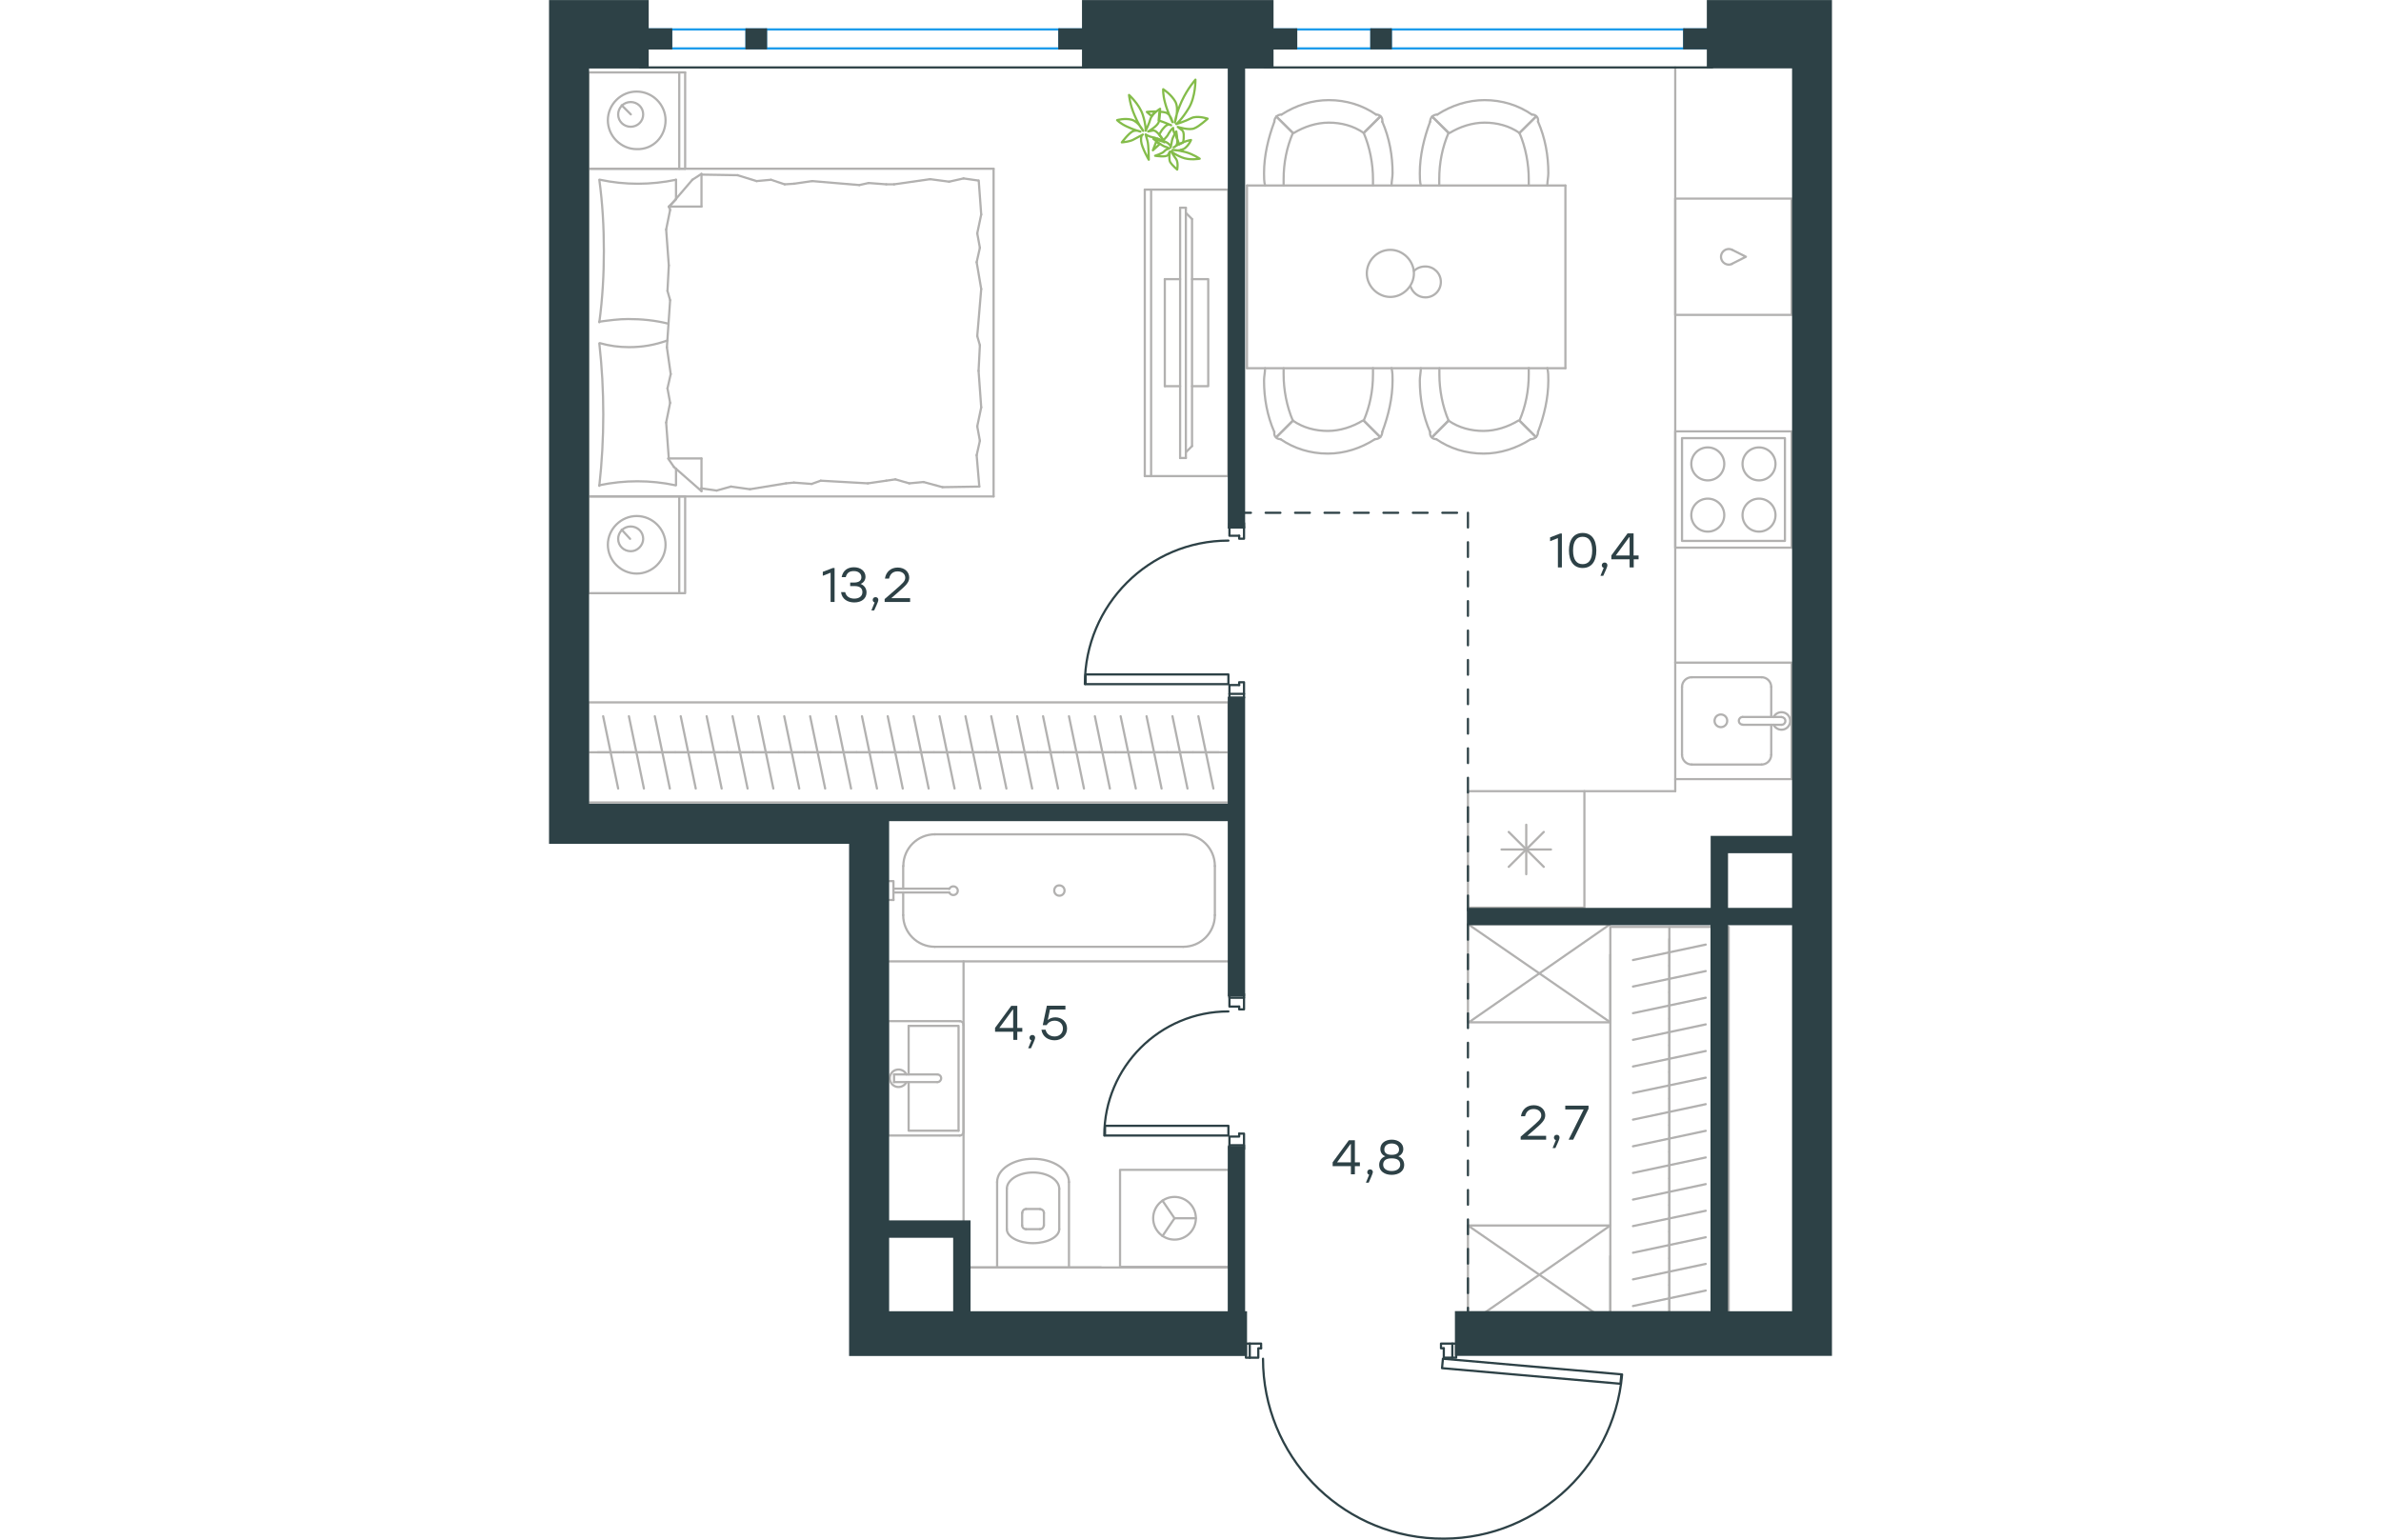 <?xml version="1.0" encoding="utf-8"?>
<!-- Generator: Adobe Illustrator 26.5.0, SVG Export Plug-In . SVG Version: 6.00 Build 0)  -->
<svg version="1.1" id="Слой_1" xmlns="http://www.w3.org/2000/svg" xmlns:xlink="http://www.w3.org/1999/xlink" x="0px" y="0px"
	 viewBox="0 0 871.5 1045.8" style="enable-background:new 0 0 871.5 1045.8;" xml:space="preserve" width="883" height="571">
<style type="text/css">
	.st0{fill:none;stroke:#B2B1B0;stroke-width:1.5;stroke-linecap:round;stroke-linejoin:round;stroke-miterlimit:22.926;}
	.st1{fill:none;stroke:#2D4146;stroke-width:1.5;stroke-linecap:round;stroke-linejoin:round;stroke-miterlimit:22.926;}
	.st2{enable-background:new    ;}
	.st3{fill:#2D4146;}
	
		.st4{fill:none;stroke:#2D4146;stroke-width:1.5;stroke-linecap:round;stroke-linejoin:round;stroke-miterlimit:22.926;stroke-dasharray:10;}
	.st5{fill:none;stroke:#84BC4A;stroke-width:1.5;stroke-linecap:round;stroke-linejoin:round;stroke-miterlimit:22.926;}
	.st6{fill:none;stroke:#1D9CEB;stroke-width:1.5;stroke-linecap:round;stroke-linejoin:round;stroke-miterlimit:22.926;}
	.st7{fill:none;stroke:#2D4146;stroke-width:1.5;stroke-linecap:round;stroke-linejoin:round;stroke-miterlimit:10;}
	.st8{fill-rule:evenodd;clip-rule:evenodd;fill:#2D4146;stroke:#2D4146;stroke-width:1.5;stroke-miterlimit:10;}
</style>
<polyline class="st0" points="720.9,648.5 720.9,694.4 624.2,694.4 624.2,627.7 720.9,627.7 624.8,694.4 "/>
<line class="st0" x1="720.9" y1="694.4" x2="624.2" y2="627.7"/>
<line class="st0" x1="765" y1="450.1" x2="765" y2="45.8"/>
<line class="st0" x1="651.9" y1="588.8" x2="675.7" y2="565.1"/>
<line class="st0" x1="675.7" y1="588.8" x2="651.9" y2="565.1"/>
<line class="st0" x1="647" y1="577" x2="680.6" y2="577"/>
<line class="st0" x1="663.8" y1="593.8" x2="663.8" y2="560.2"/>
<rect x="624.2" y="537.4" class="st0" width="79.1" height="79.1"/>
<line class="st0" x1="830.2" y1="512.7" x2="830.2" y2="492.3"/>
<path class="st0" d="M796,493.9c2.4,0,4.3-1.9,4.3-4.3s-1.9-4.3-4.3-4.3c-2.4,0-4.3,1.9-4.3,4.3S793.6,493.9,796,493.9"/>
<path class="st0" d="M810.8,487c-1.5,0-2.6,1.2-2.6,2.6c0,1.5,1.2,2.6,2.6,2.6"/>
<line class="st0" x1="837.1" y1="492.3" x2="810.8" y2="492.3"/>
<path class="st0" d="M837.2,492.3c1.5,0,2.6-1.2,2.6-2.6c0-1.5-1.2-2.6-2.6-2.6"/>
<line class="st0" x1="837.1" y1="487" x2="810.8" y2="487"/>
<path class="st0" d="M831.8,492.3c1.2,2.5,4,3.8,6.7,3.2c2.7-0.6,4.6-3,4.6-5.8s-1.9-5.2-4.6-5.8c-2.7-0.6-5.5,0.7-6.7,3.2"/>
<path class="st0" d="M823.6,519.3c3.6,0,6.6-2.9,6.6-6.6"/>
<path class="st0" d="M830.2,466.6c0-3.6-2.9-6.6-6.6-6.6"/>
<path class="st0" d="M769.6,512.7c0,3.6,2.9,6.6,6.6,6.6"/>
<path class="st0" d="M776.2,460c-3.6,0-6.6,2.9-6.6,6.6"/>
<line class="st0" x1="823.6" y1="519.3" x2="776.2" y2="519.3"/>
<line class="st0" x1="769.6" y1="512.7" x2="769.6" y2="466.6"/>
<line class="st0" x1="776.2" y1="460" x2="823.6" y2="460"/>
<line class="st0" x1="830.2" y1="466.6" x2="830.2" y2="487"/>
<rect x="765" y="450.1" class="st0" width="79.1" height="79.1"/>
<rect x="765" y="293" class="st0" width="79.1" height="79"/>
<rect x="769.6" y="297.6" class="st0" width="69.9" height="69.8"/>
<path class="st0" d="M821.9,338.7c-6.2,0-11.2,5-11.2,11.2s5,11.2,11.2,11.2s11.2-5,11.2-11.2C833.1,343.7,828.1,338.7,821.9,338.7"
	/>
<path class="st0" d="M787.1,303.9c-6.2,0-11.2,5-11.2,11.2s5,11.2,11.2,11.2s11.2-5,11.2-11.2C798.3,309,793.3,303.9,787.1,303.9"/>
<path class="st0" d="M821.9,303.9c-6.2,0-11.2,5-11.2,11.2s5,11.2,11.2,11.2s11.2-5,11.2-11.2C833.1,309,828.1,303.9,821.9,303.9"/>
<path class="st0" d="M787.1,338.7c-6.2,0-11.2,5-11.2,11.2s5,11.2,11.2,11.2s11.2-5,11.2-11.2S793.3,338.7,787.1,338.7"/>
<line class="st0" x1="240.6" y1="588.2" x2="240.6" y2="603.6"/>
<path class="st0" d="M271.9,606.2c0.6,1.3,2,2,3.4,1.7s2.4-1.5,2.4-2.9s-1-2.6-2.4-2.9c-1.4-0.3-2.8,0.4-3.4,1.7"/>
<line class="st0" x1="234" y1="603.6" x2="271.9" y2="603.6"/>
<line class="st0" x1="234" y1="606.2" x2="271.9" y2="606.2"/>
<line class="st0" x1="234" y1="611.3" x2="231.2" y2="611.3"/>
<polyline class="st0" points="234,611.3 234,598.5 231.2,598.5 "/>
<path class="st0" d="M343.2,604.9c0,2,1.6,3.5,3.5,3.5c2,0,3.5-1.6,3.5-3.5c0-2-1.6-3.5-3.5-3.5
	C344.7,601.3,343.2,602.9,343.2,604.9"/>
<path class="st0" d="M262.2,566.7c-11.9,0-21.5,9.6-21.5,21.5"/>
<path class="st0" d="M240.6,621.6c0,11.9,9.6,21.5,21.5,21.5"/>
<path class="st0" d="M452.3,588.2c0-11.9-9.6-21.5-21.5-21.5"/>
<path class="st0" d="M430.8,643.1c11.9,0,21.5-9.6,21.5-21.5"/>
<line class="st0" x1="240.6" y1="621.6" x2="240.6" y2="606.2"/>
<line class="st0" x1="262.1" y1="566.7" x2="430.7" y2="566.7"/>
<line class="st0" x1="452.3" y1="588.2" x2="452.3" y2="621.6"/>
<line class="st0" x1="430.7" y1="643.1" x2="262.1" y2="643.1"/>
<line class="st0" x1="462.2" y1="653" x2="231.2" y2="653"/>
<line class="st0" x1="234.4" y1="729.8" x2="234.4" y2="735"/>
<line class="st0" x1="244.3" y1="729.8" x2="244.3" y2="696.8"/>
<polyline class="st0" points="244.3,735 244.3,768 278.2,768 "/>
<polyline class="st0" points="278.2,768 278.2,696.8 244.3,696.8 "/>
<path class="st0" d="M281.6,696.2c0-1.5-1.2-2.6-2.6-2.6"/>
<path class="st0" d="M279,771.3c1.5,0,2.6-1.2,2.6-2.6"/>
<path class="st0" d="M263.8,735c1.5,0,2.6-1.2,2.6-2.6c0-1.5-1.2-2.6-2.6-2.6"/>
<line class="st0" x1="234.4" y1="729.8" x2="263.7" y2="729.8"/>
<line class="st0" x1="234.4" y1="735" x2="263.7" y2="735"/>
<path class="st0" d="M242.8,729.8c-1.2-2.5-4-3.8-6.7-3.2s-4.6,3-4.6,5.8s1.9,5.2,4.6,5.8c2.7,0.6,5.5-0.7,6.7-3.2"/>
<line class="st0" x1="230.2" y1="693.6" x2="279" y2="693.6"/>
<line class="st0" x1="281.6" y1="696.2" x2="281.6" y2="768.7"/>
<polyline class="st0" points="279,771.3 230.2,771.3 230.2,693.6 "/>
<line class="st0" x1="304.4" y1="802.9" x2="304.4" y2="860.9"/>
<path class="st0" d="M324.1,821.2c-1.5,0-2.6,1.2-2.6,2.6"/>
<path class="st0" d="M336.2,823.9c0-1.5-1.2-2.6-2.6-2.6"/>
<path class="st0" d="M321.4,832.3c0,1.5,1.2,2.6,2.6,2.6"/>
<path class="st0" d="M333.5,834.9c1.5,0,2.6-1.2,2.6-2.6"/>
<line class="st0" x1="321.4" y1="832.3" x2="321.4" y2="823.9"/>
<line class="st0" x1="324" y1="821.2" x2="333.5" y2="821.2"/>
<line class="st0" x1="336.2" y1="823.9" x2="336.2" y2="832.3"/>
<line class="st0" x1="333.5" y1="834.9" x2="324" y2="834.9"/>
<path class="st0" d="M311,834.9c0,5.2,8,9.5,17.8,9.5s17.8-4.3,17.8-9.5"/>
<line class="st0" x1="311" y1="807.5" x2="311" y2="834.9"/>
<path class="st0" d="M346.6,807.5c0-6.1-8-11.1-17.8-11.1s-17.8,5-17.8,11.1"/>
<line class="st0" x1="346.6" y1="807.5" x2="346.6" y2="834.9"/>
<path class="st0" d="M353.2,802.9c0-8.7-10.9-15.8-24.4-15.8s-24.4,7.1-24.4,15.8"/>
<line class="st0" x1="353.2" y1="802.9" x2="353.2" y2="860.9"/>
<line class="st0" x1="282.7" y1="860.9" x2="374.9" y2="860.9"/>
<g>
	<polyline class="st0" points="416.7,839.6 424.9,827.5 416.7,815.5 	"/>
	<line class="st0" x1="424.9" y1="827.5" x2="439.3" y2="827.5"/>
	<path class="st0" d="M410.4,827.5c0,8,6.5,14.5,14.5,14.5s14.5-6.5,14.5-14.5s-6.5-14.5-14.5-14.5S410.4,819.5,410.4,827.5"/>
	<rect x="387.9" y="794.6" class="st0" width="73.8" height="65.9"/>
</g>
<line class="st0" x1="281.6" y1="860.9" x2="462.2" y2="860.9"/>
<path class="st0" d="M803.5,169.6c-2.2-1-4.8-0.3-6.3,1.6c-1.5,1.9-1.5,4.6,0,6.5s4.1,2.6,6.3,1.6"/>
<polyline class="st0" points="803.5,169.6 813,174.4 803.5,179.2 "/>
<rect x="765" y="134.9" class="st0" width="79.1" height="79"/>
<line class="st0" x1="33.1" y1="511" x2="50.6" y2="511"/>
<line class="st0" x1="47" y1="535.6" x2="36.8" y2="486.5"/>
<line class="st0" x1="50.6" y1="511" x2="68.2" y2="511"/>
<line class="st0" x1="64.5" y1="535.6" x2="54.3" y2="486.5"/>
<line class="st0" x1="68.2" y1="511" x2="85.8" y2="511"/>
<line class="st0" x1="82.1" y1="535.6" x2="71.9" y2="486.5"/>
<line class="st0" x1="85.8" y1="511" x2="103.4" y2="511"/>
<line class="st0" x1="99.7" y1="535.6" x2="89.5" y2="486.5"/>
<line class="st0" x1="103.4" y1="511" x2="121" y2="511"/>
<line class="st0" x1="117.3" y1="535.6" x2="107.1" y2="486.5"/>
<line class="st0" x1="121" y1="511" x2="138.5" y2="511"/>
<line class="st0" x1="134.9" y1="535.6" x2="124.7" y2="486.5"/>
<line class="st0" x1="138.5" y1="511" x2="156.1" y2="511"/>
<line class="st0" x1="152.4" y1="535.6" x2="142.2" y2="486.5"/>
<line class="st0" x1="156.1" y1="511" x2="173.7" y2="511"/>
<line class="st0" x1="170" y1="535.6" x2="159.8" y2="486.5"/>
<line class="st0" x1="173.7" y1="511" x2="191.3" y2="511"/>
<line class="st0" x1="187.6" y1="535.6" x2="177.4" y2="486.5"/>
<line class="st0" x1="191.3" y1="511" x2="208.9" y2="511"/>
<line class="st0" x1="205.2" y1="535.6" x2="195" y2="486.5"/>
<line class="st0" x1="208.9" y1="511" x2="226.4" y2="511"/>
<line class="st0" x1="222.8" y1="535.6" x2="212.6" y2="486.5"/>
<line class="st0" x1="226.4" y1="511" x2="244" y2="511"/>
<line class="st0" x1="240.3" y1="535.6" x2="230.1" y2="486.5"/>
<line class="st0" x1="244" y1="511" x2="261.6" y2="511"/>
<line class="st0" x1="257.9" y1="535.6" x2="247.7" y2="486.5"/>
<line class="st0" x1="261.6" y1="511" x2="279.2" y2="511"/>
<line class="st0" x1="275.5" y1="535.6" x2="265.3" y2="486.5"/>
<line class="st0" x1="279.2" y1="511" x2="296.8" y2="511"/>
<line class="st0" x1="293.1" y1="535.6" x2="282.9" y2="486.5"/>
<line class="st0" x1="296.8" y1="511" x2="314.3" y2="511"/>
<line class="st0" x1="310.7" y1="535.6" x2="300.4" y2="486.5"/>
<line class="st0" x1="314.3" y1="511" x2="331.9" y2="511"/>
<line class="st0" x1="328.2" y1="535.6" x2="318" y2="486.5"/>
<line class="st0" x1="331.9" y1="511" x2="349.5" y2="511"/>
<line class="st0" x1="345.8" y1="535.6" x2="335.6" y2="486.5"/>
<line class="st0" x1="26.5" y1="511" x2="461.6" y2="511"/>
<line class="st0" x1="349.5" y1="511" x2="367.1" y2="511"/>
<line class="st0" x1="363.4" y1="535.6" x2="353.2" y2="486.5"/>
<line class="st0" x1="367.1" y1="511" x2="384.7" y2="511"/>
<line class="st0" x1="381" y1="535.6" x2="370.8" y2="486.5"/>
<line class="st0" x1="384.7" y1="511" x2="402.2" y2="511"/>
<line class="st0" x1="398.6" y1="535.6" x2="388.3" y2="486.5"/>
<line class="st0" x1="402.2" y1="511" x2="419.8" y2="511"/>
<line class="st0" x1="416.1" y1="535.6" x2="405.9" y2="486.5"/>
<line class="st0" x1="419.8" y1="511" x2="437.4" y2="511"/>
<line class="st0" x1="433.7" y1="535.6" x2="423.5" y2="486.5"/>
<line class="st0" x1="437.4" y1="511" x2="455" y2="511"/>
<line class="st0" x1="451.3" y1="535.6" x2="441.1" y2="486.5"/>
<rect x="26.5" y="477.1" class="st0" width="435.1" height="68"/>
<line class="st0" x1="761" y1="890.9" x2="761" y2="872.8"/>
<line class="st0" x1="785.7" y1="876.6" x2="736.3" y2="887.1"/>
<line class="st0" x1="761" y1="872.8" x2="761" y2="854.7"/>
<line class="st0" x1="785.7" y1="858.5" x2="736.3" y2="869"/>
<line class="st0" x1="761" y1="854.7" x2="761" y2="836.6"/>
<line class="st0" x1="785.7" y1="840.4" x2="736.3" y2="850.9"/>
<line class="st0" x1="761" y1="836.6" x2="761" y2="818.6"/>
<line class="st0" x1="785.7" y1="822.4" x2="736.3" y2="832.8"/>
<line class="st0" x1="761" y1="818.6" x2="761" y2="800.5"/>
<line class="st0" x1="785.7" y1="804.3" x2="736.3" y2="814.8"/>
<line class="st0" x1="761" y1="800.5" x2="761" y2="782.4"/>
<line class="st0" x1="785.7" y1="786.2" x2="736.3" y2="796.7"/>
<line class="st0" x1="761" y1="782.4" x2="761" y2="764.3"/>
<line class="st0" x1="785.7" y1="768.1" x2="736.3" y2="778.6"/>
<line class="st0" x1="761" y1="764.3" x2="761" y2="746.3"/>
<line class="st0" x1="785.7" y1="750" x2="736.3" y2="760.5"/>
<line class="st0" x1="761" y1="899.1" x2="761" y2="629.6"/>
<line class="st0" x1="761" y1="746.3" x2="761" y2="728.2"/>
<line class="st0" x1="785.7" y1="732" x2="736.3" y2="742.4"/>
<line class="st0" x1="761" y1="728.2" x2="761" y2="710.1"/>
<line class="st0" x1="785.7" y1="713.9" x2="736.3" y2="724.4"/>
<line class="st0" x1="761" y1="710.1" x2="761" y2="692"/>
<line class="st0" x1="785.7" y1="695.8" x2="736.3" y2="706.3"/>
<line class="st0" x1="761" y1="692" x2="761" y2="674"/>
<line class="st0" x1="785.7" y1="677.7" x2="736.3" y2="688.2"/>
<line class="st0" x1="761" y1="674" x2="761" y2="655.9"/>
<line class="st0" x1="785.7" y1="659.6" x2="736.3" y2="670.1"/>
<line class="st0" x1="761" y1="655.9" x2="761" y2="637.8"/>
<line class="st0" x1="785.7" y1="641.6" x2="736.3" y2="652.1"/>
<rect x="720.9" y="629.6" class="st0" width="80.4" height="269.5"/>
<polyline class="st0" points="720.9,853.2 720.9,899.1 624.2,899.1 624.2,832.4 720.9,832.4 624.8,899.1 "/>
<line class="st0" x1="720.9" y1="899.1" x2="624.2" y2="832.4"/>
<line class="st0" x1="281.6" y1="835.9" x2="281.6" y2="653"/>
<g>
	<line class="st0" x1="26.7" y1="114.6" x2="26.7" y2="49.2"/>
	<line class="st0" x1="92.5" y1="49.2" x2="92.5" y2="114.6"/>
	<line class="st0" x1="92.5" y1="114.6" x2="26.7" y2="114.6"/>
	<line class="st0" x1="26.7" y1="49.2" x2="92.5" y2="49.2"/>
	<line class="st0" x1="55.6" y1="77.7" x2="49.4" y2="71.5"/>
	<line class="st0" x1="88.5" y1="49.2" x2="88.5" y2="114.6"/>
	<path class="st0" d="M79.2,81.7c0-10.7-8.9-19.5-19.6-19.5C48.9,62.1,40,71,40,81.7s8.9,19.6,19.6,19.6
		C70.7,101.7,79.2,92.8,79.2,81.7z"/>
	<path class="st0" d="M64,77.7c0-4.9-4-8.4-8.5-8.4c-4.9,0-8.5,4-8.5,8.4c0,4.9,4,8.4,8.5,8.4S64,82.6,64,77.7z"/>
	<line class="st0" x1="26.7" y1="337.2" x2="26.7" y2="114.6"/>
	<line class="st0" x1="86.3" y1="318.3" x2="86.3" y2="329.6"/>
	<line class="st0" x1="81.4" y1="140.3" x2="103.6" y2="140.3"/>
	<line class="st0" x1="86.3" y1="135.4" x2="81.4" y2="140.3"/>
	<line class="st0" x1="302" y1="337.2" x2="26.7" y2="337.2"/>
	<line class="st0" x1="103.6" y1="118.1" x2="103.6" y2="140.3"/>
	<line class="st0" x1="26.7" y1="114.6" x2="302" y2="114.6"/>
	<line class="st0" x1="103.6" y1="333.6" x2="84.9" y2="317.2"/>
	<line class="st0" x1="84.9" y1="317.2" x2="80.9" y2="311.4"/>
	<line class="st0" x1="86.3" y1="122.1" x2="86.3" y2="135.1"/>
	<line class="st0" x1="81.4" y1="311.4" x2="103.6" y2="311.4"/>
	<line class="st0" x1="81.4" y1="140.8" x2="97.4" y2="122.1"/>
	<line class="st0" x1="97.4" y1="122.1" x2="103.6" y2="118.1"/>
	<line class="st0" x1="103.6" y1="333.6" x2="103.6" y2="311.4"/>
	<line class="st0" x1="292.7" y1="234.5" x2="291.8" y2="251.9"/>
	<line class="st0" x1="290.5" y1="178.1" x2="293.6" y2="196.3"/>
	<line class="st0" x1="290.9" y1="158.5" x2="292.7" y2="168.3"/>
	<line class="st0" x1="292.7" y1="168.3" x2="290.5" y2="178.1"/>
	<line class="st0" x1="290.9" y1="228.3" x2="292.7" y2="234.5"/>
	<line class="st0" x1="293.6" y1="196.3" x2="290.9" y2="228.3"/>
	<line class="st0" x1="291.9" y1="122.6" x2="293.6" y2="145.7"/>
	<line class="st0" x1="293.6" y1="145.7" x2="290.9" y2="158.5"/>
	<line class="st0" x1="290.5" y1="309.2" x2="292.3" y2="330.5"/>
	<line class="st0" x1="290.9" y1="289.6" x2="292.7" y2="299.4"/>
	<line class="st0" x1="292.7" y1="299.4" x2="290.5" y2="309.2"/>
	<line class="st0" x1="291.8" y1="251.9" x2="293.6" y2="276.7"/>
	<line class="st0" x1="293.6" y1="276.7" x2="290.9" y2="289.6"/>
	<line class="st0" x1="302" y1="337.2" x2="302" y2="114.6"/>
	<path class="st0" d="M34.2,233.2c1.8,16,2.7,32,2.7,48.4c0,16-0.9,32.4-2.7,48.4"/>
	<path class="st0" d="M80.4,231.3c-8.9,3.1-16.8,4.5-26.1,4.5c-6.7,0-13.3-0.9-19.6-2.7"/>
	<path class="st0" d="M34.2,329.6c8.5-1.8,17.4-2.7,25.8-2.7c8.9,0,17.4,0.9,25.8,2.7"/>
	<path class="st0" d="M34.2,218.5c6.7-0.9,13.3-1.8,19.6-1.8c9.3,0,18.2,0.9,27.1,3.1"/>
	<line class="st0" x1="160.1" y1="125.2" x2="166.4" y2="124.8"/>
	<line class="st0" x1="141" y1="123" x2="150.8" y2="122.1"/>
	<line class="st0" x1="150.8" y1="122.1" x2="160.1" y2="125.2"/>
	<line class="st0" x1="103.6" y1="118.6" x2="128.1" y2="119"/>
	<line class="st0" x1="128.1" y1="119" x2="141" y2="123"/>
	<line class="st0" x1="217.1" y1="124.3" x2="229.1" y2="125.2"/>
	<line class="st0" x1="166.4" y1="124.8" x2="178.8" y2="123"/>
	<line class="st0" x1="210.8" y1="125.7" x2="217.1" y2="124.3"/>
	<line class="st0" x1="178.8" y1="123" x2="210.8" y2="125.7"/>
	<line class="st0" x1="229.1" y1="125.2" x2="234.4" y2="125.2"/>
	<line class="st0" x1="271.8" y1="123.4" x2="281.6" y2="121.2"/>
	<line class="st0" x1="281.6" y1="121.2" x2="291.4" y2="122.6"/>
	<line class="st0" x1="234.4" y1="125.2" x2="258.9" y2="121.7"/>
	<line class="st0" x1="258.9" y1="121.7" x2="271.8" y2="123.4"/>
	<line class="st0" x1="235.3" y1="325.6" x2="229.1" y2="326.5"/>
	<line class="st0" x1="254.4" y1="327.4" x2="244.7" y2="328.3"/>
	<line class="st0" x1="244.7" y1="328.3" x2="235.3" y2="325.6"/>
	<line class="st0" x1="292.3" y1="330.5" x2="267.3" y2="330.9"/>
	<line class="st0" x1="267.3" y1="330.9" x2="254.4" y2="327.4"/>
	<line class="st0" x1="178.4" y1="328.7" x2="166.4" y2="327.8"/>
	<line class="st0" x1="229.1" y1="326.5" x2="216.6" y2="328.3"/>
	<line class="st0" x1="184.6" y1="326.5" x2="178.4" y2="328.7"/>
	<line class="st0" x1="216.6" y1="328.3" x2="184.6" y2="326.5"/>
	<line class="st0" x1="166.4" y1="327.8" x2="161" y2="328.3"/>
	<line class="st0" x1="104.1" y1="331.8" x2="103.2" y2="331.8"/>
	<line class="st0" x1="123.6" y1="330.5" x2="113.9" y2="333.2"/>
	<line class="st0" x1="113.9" y1="333.2" x2="104.1" y2="331.8"/>
	<line class="st0" x1="161" y1="328.3" x2="136.5" y2="332.3"/>
	<line class="st0" x1="136.5" y1="332.3" x2="123.6" y2="330.5"/>
	<path class="st0" d="M34.2,122.1c2.2,16,3.1,32,3.1,48.4c0,16-0.9,32.4-3.1,48.4"/>
	<path class="st0" d="M86.3,122.1c-8.5,1.8-17.4,2.7-25.8,2.7c-8.9,0-17.4-0.9-25.8-2.7"/>
	<line class="st0" x1="80.5" y1="197.6" x2="81.4" y2="180.3"/>
	<line class="st0" x1="82.7" y1="254.1" x2="80.1" y2="235.9"/>
	<line class="st0" x1="82.3" y1="273.6" x2="80.5" y2="263.8"/>
	<line class="st0" x1="80.5" y1="263.8" x2="82.7" y2="254.1"/>
	<line class="st0" x1="82.3" y1="203.9" x2="80.5" y2="197.6"/>
	<line class="st0" x1="80.1" y1="235.9" x2="82.3" y2="203.9"/>
	<line class="st0" x1="81.4" y1="311.4" x2="79.6" y2="287"/>
	<line class="st0" x1="79.6" y1="287" x2="82.3" y2="273.6"/>
	<line class="st0" x1="82.3" y1="142.6" x2="81.8" y2="140.3"/>
	<line class="st0" x1="81.4" y1="180.3" x2="79.6" y2="155.9"/>
	<line class="st0" x1="79.6" y1="155.9" x2="82.3" y2="142.6"/>
	<line class="st0" x1="26.7" y1="402.9" x2="26.7" y2="337.2"/>
	<line class="st0" x1="92.5" y1="337.2" x2="92.5" y2="402.9"/>
	<line class="st0" x1="92.1" y1="402.9" x2="26.7" y2="402.9"/>
	<line class="st0" x1="26.7" y1="337.2" x2="92.1" y2="337.2"/>
	<line class="st0" x1="55.1" y1="366" x2="49.4" y2="359.8"/>
	<line class="st0" x1="88.5" y1="337.2" x2="88.5" y2="402.9"/>
	<path class="st0" d="M79.2,370c0-10.7-8.9-19.5-19.6-19.5S40,359.4,40,370c0,10.7,8.9,19.6,19.6,19.6S79.2,380.7,79.2,370z"/>
	<path class="st0" d="M64,366c0-4.9-4-8.4-8.5-8.4c-4.9,0-8.5,4-8.5,8.4c0,4.9,4,8.4,8.5,8.4C60,374.5,64,370.5,64,366z"/>
</g>
<g>
	<g>
		<line class="st0" x1="409" y1="128.8" x2="409" y2="323.4"/>
		<polyline class="st0" points="404.7,323.4 461.4,323.4 461.4,128.8 404.7,128.8 		"/>
		<line class="st0" x1="404.7" y1="128.8" x2="404.7" y2="323.4"/>
	</g>
	<g>
		<polyline class="st0" points="436.8,262.3 447.8,262.3 447.8,189.6 436.8,189.6 		"/>
		<line class="st0" x1="428.7" y1="189.6" x2="418.3" y2="189.6"/>
		<line class="st0" x1="418.3" y1="189.6" x2="418.3" y2="262.3"/>
		<line class="st0" x1="418.3" y1="262.3" x2="428.7" y2="262.3"/>
		<line class="st0" x1="428.7" y1="141.1" x2="432.6" y2="141.1"/>
		<line class="st0" x1="436.8" y1="303" x2="432.6" y2="307.2"/>
		<line class="st0" x1="432.6" y1="144.6" x2="436.8" y2="148.8"/>
		<line class="st0" x1="432.6" y1="311.1" x2="432.6" y2="141.1"/>
		<line class="st0" x1="428.7" y1="141.1" x2="428.7" y2="311.1"/>
		<line class="st0" x1="428.7" y1="311.1" x2="432.6" y2="311.1"/>
		<line class="st0" x1="436.8" y1="148.8" x2="436.8" y2="303"/>
	</g>
</g>
<g>
	<line class="st0" x1="690.4" y1="250.1" x2="474.1" y2="250.1"/>
	<line class="st0" x1="474.1" y1="126" x2="690.4" y2="126"/>
	<g>
		<line class="st0" x1="474.1" y1="250.1" x2="474.1" y2="126"/>
		<line class="st0" x1="690.4" y1="126" x2="690.4" y2="250.1"/>
		<path class="st0" d="M555.5,185.7c0,8.6,7.4,16,16,16s16-7.4,16-16s-7.4-16-16-16C562.6,169.7,555.5,177.1,555.5,185.7z"/>
		<path class="st0" d="M587.5,184.1c1.9-2,4.7-3.1,7.8-3.1c5.8,0,10.5,4.7,10.5,10.5c0,5.9-4.7,10.5-10.5,10.5
			c-4.7,0-8.6-3.1-10.1-7.4"/>
	</g>
	<g>
		<path class="st0" d="M553.4,90.3c-7-4.9-15.4-7-23.7-7c-8.4,0-16.8,2.8-23.7,7"/>
		<path class="st0" d="M572.3,126c0-2.8,0.7-5.6,0.7-8.4c0-11.9-2.1-23.8-7-35"/>
		<path class="st0" d="M492.7,82.7c-4.2,11.2-7,23.1-7,35c0,2.8,0,5.6,0.7,8.4"/>
		<path class="st0" d="M559.7,126c0-1.4,0-2.8,0-4.2c0-10.5-2.1-21.7-6.3-31.5"/>
		<path class="st0" d="M505.3,90.3c-4.2,9.8-6.3,20.3-6.3,31.5c0,1.4,0,2.8,0,4.2"/>
		<path class="st0" d="M561.8,77.8c-9.1-6.3-20.2-9.8-32.1-9.8c-11.2,0-22.3,3.5-32.1,9.8"/>
		<line class="st0" x1="553.4" y1="90.3" x2="564.6" y2="79.2"/>
		<line class="st0" x1="505.3" y1="90.3" x2="494.1" y2="79.2"/>
		<line class="st0" x1="553.4" y1="90.3" x2="564.6" y2="79.2"/>
		<line class="st0" x1="505.3" y1="90.3" x2="494.1" y2="79.2"/>
		<path class="st0" d="M497.6,77.8c-2.8,0-4.9,2.1-4.9,4.9"/>
		<path class="st0" d="M566,82.7c0.5-2.8-1.4-4.9-4.2-4.9"/>
		<path class="st0" d="M659.2,90.3c-7-4.9-15.4-7-23.7-7c-8.4,0-16.8,2.8-23.7,7"/>
		<path class="st0" d="M678.1,126c0-2.8,0.7-5.6,0.7-8.4c0-11.9-2.1-23.8-7-35"/>
		<path class="st0" d="M598.5,82.7c-4.2,11.2-7,23.1-7,35c0,2.8,0,5.6,0.7,8.4"/>
		<path class="st0" d="M665.5,126c0-1.4,0-2.8,0-4.2c0-10.5-2.1-21.7-6.3-31.5"/>
		<path class="st0" d="M611,90.3c-4.2,9.8-6.3,20.3-6.3,31.5c0,1.4,0,2.8,0,4.2"/>
		<path class="st0" d="M667.6,77.8c-9.1-6.3-20.2-9.8-32.1-9.8c-11.2,0-22.3,3.5-32.1,9.8"/>
		<line class="st0" x1="659.2" y1="90.3" x2="670.4" y2="79.2"/>
		<line class="st0" x1="611.1" y1="90.3" x2="599.9" y2="79.2"/>
		<line class="st0" x1="659.2" y1="90.3" x2="670.4" y2="79.2"/>
		<line class="st0" x1="611.1" y1="90.3" x2="599.9" y2="79.2"/>
		<path class="st0" d="M603.4,77.8c-2.8,0-4.9,2.1-4.9,4.9"/>
		<path class="st0" d="M671.8,82.7c0.5-2.8-1.4-4.9-4.2-4.9"/>
	</g>
	<g>
		<path class="st0" d="M611,285.7c7,4.9,15.4,7,23.7,7c8.4,0,16.8-2.8,23.7-7"/>
		<path class="st0" d="M592.2,250.1c0,2.8-0.7,5.6-0.7,8.4c0,11.9,2.1,23.8,7,35"/>
		<path class="st0" d="M671.8,293.4c4.2-11.2,7-23.1,7-35c0-2.8,0-5.6-0.7-8.4"/>
		<path class="st0" d="M604.8,250.1c0,1.4,0,2.8,0,4.2c0,10.5,2.1,21.7,6.3,31.5"/>
		<path class="st0" d="M659.2,285.7c4.2-9.8,6.3-20.3,6.3-31.5c0-1.4,0-2.8,0-4.2"/>
		<path class="st0" d="M602.7,298.3c9.1,6.3,20.2,9.8,32.1,9.8c11.2,0,22.3-3.5,32.1-9.8"/>
		<line class="st0" x1="611" y1="285.7" x2="599.9" y2="296.9"/>
		<line class="st0" x1="659.2" y1="285.7" x2="670.4" y2="296.9"/>
		<line class="st0" x1="611" y1="285.7" x2="599.9" y2="296.9"/>
		<line class="st0" x1="659.2" y1="285.7" x2="670.4" y2="296.9"/>
		<path class="st0" d="M666.9,298.3c2.8,0,4.9-2.1,4.9-4.9"/>
		<path class="st0" d="M598.5,293.4c-0.5,2.8,1.4,4.9,4.2,4.9"/>
		<path class="st0" d="M505.3,285.7c7,4.9,15.4,7,23.7,7c8.4,0,16.8-2.8,23.7-7"/>
		<path class="st0" d="M486.4,250.1c0,2.8-0.7,5.6-0.7,8.4c0,11.9,2.1,23.8,7,35"/>
		<path class="st0" d="M566,293.4c4.2-11.2,7-23.1,7-35c0-2.8,0-5.6-0.7-8.4"/>
		<path class="st0" d="M499,250.1c0,1.4,0,2.8,0,4.2c0,10.5,2.1,21.7,6.3,31.5"/>
		<path class="st0" d="M553.4,285.7c4.2-9.8,6.3-20.3,6.3-31.5c0-1.4,0-2.8,0-4.2"/>
		<path class="st0" d="M496.9,298.3c9.1,6.3,20.2,9.8,32.1,9.8c11.2,0,22.3-3.5,32.1-9.8"/>
		<line class="st0" x1="505.3" y1="285.7" x2="494.1" y2="296.9"/>
		<line class="st0" x1="553.4" y1="285.7" x2="564.6" y2="296.9"/>
		<line class="st0" x1="505.3" y1="285.7" x2="494.1" y2="296.9"/>
		<line class="st0" x1="553.4" y1="285.7" x2="564.6" y2="296.9"/>
		<path class="st0" d="M561.1,298.3c2.8,0,4.9-2.1,4.9-4.9"/>
		<path class="st0" d="M492.7,293.4c-0.5,2.8,1.4,4.9,4.2,4.9"/>
	</g>
</g>
<line class="st0" x1="703.3" y1="537.4" x2="765" y2="537.4"/>
<line class="st0" x1="765" y1="529.2" x2="765" y2="537.4"/>
<rect x="462.2" y="675.1" class="st1" width="9.9" height="2.6"/>
<rect x="462.2" y="777.9" class="st1" width="9.9" height="2.6"/>
<path class="st1" d="M461.5,687c-46.6,0-84.3,37.8-84.3,84.3"/>
<rect x="377.7" y="764.7" class="st1" width="83.8" height="6.6"/>
<polyline class="st1" points="468.8,770 468.8,772 462.2,772 462.2,777.9 "/>
<polyline class="st1" points="472.1,777.9 472.1,770 468.8,770 "/>
<polyline class="st1" points="468.8,683.7 468.8,685.6 472.1,685.6 472.1,677.7 "/>
<polyline class="st1" points="462.2,677.7 462.2,683.7 468.8,683.7 "/>
<g class="st2">
	<path class="st3" d="M321.5,700.8h-3.4v5.5h-2.7v-5.5H303v-2.6l11-15h4.1v15h3.4V700.8z M315.3,698.2v-12.4h-0.3l-9.1,12.4
		L315.3,698.2z"/>
	<path class="st3" d="M327.4,712h-1.9l2.2-5.4c-0.8-0.2-1.3-0.9-1.3-1.7c0-1.1,0.8-1.9,1.9-1.9c0.8,0,1.9,0.4,1.9,1.9
		C330.2,705.4,330.1,706.2,327.4,712z"/>
	<path class="st3" d="M351.9,698.6c0,4.7-3.7,8-8.4,8c-4.4,0-8.3-2.4-9-7.2h2.8c0.7,3,3.1,4.6,6.2,4.6c3.3,0,5.6-2.3,5.6-5.4
		c0-3.2-2.4-5.3-5.6-5.3c-2.6,0-4.4,1.2-5.5,3h-2.6l2.8-13.2h12.6v2.6h-10.5l-1.5,7.2c1.3-1.2,3-1.9,5.3-1.9
		C348.4,691.1,351.9,694,351.9,698.6z"/>
</g>
<g class="st2">
	<path class="st3" d="M194,385.8v23.1h-2.7V389l-5.3,2.1v-2.7l6.8-2.6H194z"/>
	<path class="st3" d="M215.7,402.4c0,4.2-3.4,6.8-8.3,6.8c-4.5,0-8.4-2.2-9-7h2.8c0.7,3.1,3.2,4.4,6.2,4.4c3.4,0,5.5-1.7,5.5-4.4
		c0-2.3-1.4-4.1-5.1-4.1h-3.2v-2.4h2.4c3.5,0,5.2-1.3,5.2-3.6c0-2.6-2.1-4.2-5.1-4.2c-2.8,0-4.7,1-5.5,4.1h-2.8
		c0.9-4.7,4.2-6.7,8.4-6.7c4.4,0,7.8,2.6,7.8,6.4c0,2.2-1.2,4.1-3.3,4.9C214.1,397.6,215.7,399.6,215.7,402.4z"/>
	<path class="st3" d="M220.9,414.6H219l2.2-5.4c-0.8-0.2-1.3-0.9-1.3-1.7c0-1.1,0.8-1.9,1.9-1.9c0.8,0,1.9,0.4,1.9,1.9
		C223.7,408.1,223.6,408.8,220.9,414.6z"/>
	<path class="st3" d="M245.3,408.9H228v-2l6.7-5.8c5.6-4.9,7.3-6.3,7.3-8.7c0-2.5-2-4.3-5.2-4.3c-3.3,0-5.1,1.9-5.8,4.9h-2.8
		c0.7-4.6,4-7.5,8.7-7.5c4.7,0,7.8,3,7.8,6.8c0,3.4-2.4,5.5-7.8,10.2l-4.4,3.8h12.8V408.9z"/>
</g>
<g class="st2">
	<path class="st3" d="M688,362.3v23.1h-2.7v-19.9l-5.3,2.1V365l6.8-2.6H688z"/>
	<path class="st3" d="M711.4,373.9c0,7.6-3.4,11.9-9.3,11.9c-5.8,0-9.3-4.3-9.3-11.9s3.5-11.9,9.3-11.9
		C708,362,711.4,366.3,711.4,373.9z M708.6,373.9c0-6.6-2.6-9.3-6.5-9.3s-6.5,2.7-6.5,9.3s2.6,9.3,6.5,9.3S708.6,380.5,708.6,373.9z
		"/>
	<path class="st3" d="M716.1,391.1h-1.9l2.2-5.4c-0.8-0.2-1.3-0.9-1.3-1.7c0-1.1,0.8-1.9,1.9-1.9c0.8,0,1.9,0.4,1.9,1.9
		C718.9,384.6,718.8,385.3,716.1,391.1z"/>
	<path class="st3" d="M740.2,379.9h-3.4v5.5H734v-5.5h-12.4v-2.6l11-15h4.1v15h3.4V379.9z M734,377.3v-12.4h-0.3l-9.1,12.4
		L734,377.3z"/>
</g>
<g class="st2">
	<path class="st3" d="M550.8,792.1h-3.4v5.5h-2.7v-5.5h-12.4v-2.6l11-15h4.1v15h3.4V792.1z M544.7,789.5v-12.4h-0.3l-9.1,12.4
		L544.7,789.5z"/>
	<path class="st3" d="M556.8,803.3h-1.9l2.2-5.4c-0.8-0.2-1.3-0.9-1.3-1.7c0-1.1,0.8-1.9,1.9-1.9c0.8,0,1.9,0.4,1.9,1.9
		C559.5,796.7,559.4,797.5,556.8,803.3z"/>
	<path class="st3" d="M580.9,791.3c0,4.2-3.7,6.7-8.5,6.7c-4.8,0-8.5-2.5-8.5-6.7c0-2.8,1.5-5,4.2-5.9c-2.2-0.8-3.4-2.7-3.4-5
		c0-3.9,3.4-6.3,7.8-6.3c4.3,0,7.8,2.5,7.8,6.3c0,2.2-1.2,4.1-3.4,5C579.4,786.3,580.9,788.5,580.9,791.3z M578.2,791.1
		c0-2.9-2-4.3-5.8-4.3c-3.8,0-5.8,1.4-5.8,4.3c0,2.7,2.4,4.3,5.8,4.3C575.8,795.4,578.2,793.8,578.2,791.1z M567.4,780.8
		c0,2.1,1.4,3.6,5,3.6s5-1.5,5-3.6c0-2.5-2-4.1-5-4.1S567.4,778.2,567.4,780.8z"/>
</g>
<g class="st2">
	<path class="st3" d="M677.3,774.1H660v-2l6.7-5.8c5.6-4.9,7.3-6.3,7.3-8.7c0-2.5-2-4.3-5.2-4.3c-3.3,0-5.1,1.9-5.8,4.9h-2.8
		c0.7-4.6,4-7.5,8.7-7.5c4.7,0,7.8,3,7.8,6.8c0,3.4-2.4,5.5-7.8,10.2l-4.4,3.8h12.8V774.1z"/>
	<path class="st3" d="M683.6,779.8h-1.9l2.2-5.4c-0.8-0.2-1.3-0.9-1.3-1.7c0-1.1,0.8-1.9,1.9-1.9c0.8,0,1.9,0.4,1.9,1.9
		C686.4,773.3,686.3,774,683.6,779.8z"/>
	<path class="st3" d="M706.1,751v2.1l-10.4,21h-3.1l10.2-20.5h-12.5V751H706.1z"/>
</g>
<g>
	<rect x="462.2" y="471.3" class="st1" width="9.9" height="2.6"/>
	<path class="st1" d="M461.5,367.2c-53.9,0-97.5,43.7-97.5,97.5"/>
	<rect x="364.5" y="458.1" class="st1" width="97" height="6.6"/>
	<polyline class="st1" points="462.2,471.3 462.2,465.3 468.8,465.3 	"/>
	<polyline class="st1" points="468.8,465.3 468.8,463.4 472.1,463.4 472.1,471.3 	"/>
	<g>
		<rect x="462.2" y="355.3" class="st1" width="9.9" height="2.6"/>
		<polyline class="st1" points="462.2,358 462.2,363.9 468.8,363.9 		"/>
		<polyline class="st1" points="468.8,363.9 468.8,365.9 472.1,365.9 472.1,358 		"/>
	</g>
</g>
<line class="st4" x1="466.8" y1="348.3" x2="624.2" y2="348.3"/>
<line class="st4" x1="624.2" y1="348.3" x2="624.2" y2="904.8"/>
<g>
	<path class="st5" d="M426.1,84.3c0,0,3.8-3.1,8.5-10.9s4.5-19.3,4.5-19.3s-5.2,5.8-9.3,14.6c-4,8.8-4.7,14.5-4.7,14.5
		s3.1-8.8,0.4-14.1c-2.9-5.1-8.3-8.5-8.3-8.5s-0.3,3.5,1.3,9.3c1.5,5.8,5,13.1,5,13.1s-0.9-5.2-4.5-6.5c-0.9-0.3-2.6-0.6-4.3-0.6
		c-0.3,1.5-0.3,4.1-0.6,5.8c0.3,0.3,0.6,0.3,0.6,0.3c3.8,1.2,7.9,3.1,7.9,3.1s-2-2-5.2,2c-0.9,0.9-2,2.6-2.9,4.3
		c0.9,1.2,2.2,2.9,2.9,3.8c1.5-1.5,3.1-3.3,3.5-4.5c2-3.3,3.1-3.8,3.1-3.8s-0.3,1.5,0.9,3.8c0.4-0.6,0.6-0.9,0.6-0.9
		s0.3,1.3,0.6,3.3c0.6,1.3,1.3,3.1,2,5c0.6-0.4,1.3-0.6,2.4-1.2l0.3-0.3c0.6-3.3,0.6-7-0.6-8l-3.1-2.4c0,0,8,2.6,11.4,0.9
		c3.3-1.3,8.9-6.5,8.9-6.5s-7.2-2.4-11.2-0.3C432.2,82.4,426.1,84.3,426.1,84.3z M412.2,75.7c-3.1,0-6.1,0.3-6.1,0.3
		s1.3,1.3,3.3,2.9C410.3,77.5,411.1,76.5,412.2,75.7z M413.3,94.1c-0.3,0.3-0.3,0.6-0.4,0.9c0.9,0.3,2.4,0.6,3.5,0.9l0.3-0.3
		C416,95.4,414.9,94.6,413.3,94.1z M412.4,96.3c-1.2,3.1-2.2,5.8-2.2,5.8s2.2-2,4.5-4.1C414.2,97.4,413.2,96.8,412.4,96.3z
		 M429.3,101.8c0,0.3,0.3,0.6,0.3,0.6h0.3c0-0.3,0.3-0.4,0.3-0.9C429.6,101.8,429.6,101.8,429.3,101.8z"/>
	<path class="st5" d="M405.3,88.8c0,0,0.3-3.8-2-10.9c-2.4-7.2-9.3-13.4-9.3-13.4s0.6,6.7,3.8,13.9c3.1,7.2,5.8,10.5,5.8,10.5
		s-3.1-6.3-7.9-7.6c-4.7-1.2-9.8,0.3-9.8,0.3s2,2.2,6.5,4.3c4.5,2.2,9.3,3.5,9.3,3.5s-2.4-1.3-5-0.3c-2.9,1.3-7.6,7.6-7.6,7.6
		s5.8-0.4,8.5-2.2c2.9-1.5,5.8-3.1,5.8-3.1s-1.5,0.3-1.2,4.5c0.4,4.3,5.2,12.6,5.2,12.6s0-10-0.9-12.9s-1.2-4.3-1.2-4.3s2,1.5,5,2
		c2.4,0.3,5.2,2.2,7.2,3.1c0.3,0.3,0.6,0.3,0.6,0.3c-0.9-1.5-5.2-8.8-8-8l-3.1,0.6c0,0,6.3-3.5,7.2-6.5c0.9-2.9,0.9-8.9,0.9-8.9
		s-5.2,3.1-6.5,6.7C407.7,84,405.3,88.8,405.3,88.8z"/>
	<path class="st5" d="M422.7,102.8c0,0,2,2,7.2,4.1c5.2,2.2,12.1,0.9,12.1,0.9s-4-2.9-9.6-4.5c-5.8-1.5-8.8-1.5-8.8-1.5s5,1.2,8-0.9
		c3.1-2.2,4.5-5.8,4.5-5.8s-2.2,0.3-5.3,1.5c-3.3,1.3-6.5,3.5-6.5,3.5s2-0.6,2.4-2.9c0.4-2.2-0.6-7.9-0.6-7.9s-2.4,3.5-2.9,6.1
		c-0.4,2.4-0.9,4.7-0.9,4.7s0.6-0.9-2-2.9s-9.8-2.9-9.8-2.9s5.8,4.7,7.9,5.3c2.2,0.6,2.9,1.3,2.9,1.3s-2,0.3-3.5,2
		c-1.5,1.5-6.1,2.9-6.1,2.9s7.6,1.3,8.8-0.6l1.2-2.2c0,0-0.9,5.2,0.3,7.2c1.2,2,4.7,5,4.7,5s0.9-4.5-0.6-7
		C424.3,105.9,422.7,102.8,422.7,102.8z"/>
</g>
<rect x="613.6" y="912.6" class="st1" width="2.6" height="9.6"/>
<rect x="473.4" y="912.6" class="st1" width="2.6" height="9.6"/>
<path class="st1" d="M485,922.9c0,65.4,51.5,119.2,116.9,122.1c65.3,2.9,121.3-46.3,127-111.4"/>
<polygon class="st1" points="728.4,933.5 727.8,939.9 606.6,929.3 607.2,922.9 "/>
<polyline class="st1" points="476,912.6 483.7,912.6 483.7,915.8 "/>
<polyline class="st1" points="483.7,915.8 481.8,915.8 481.8,922.2 476,922.2 "/>
<polyline class="st1" points="613.6,922.2 607.8,922.2 607.8,915.8 "/>
<polyline class="st1" points="607.8,915.8 605.9,915.8 605.9,912.6 613.6,912.6 "/>
<rect x="490.5" y="20" class="st6" width="17" height="12.8"/>
<rect x="558.6" y="20" class="st6" width="13.2" height="12.8"/>
<rect x="771.1" y="20" class="st6" width="16.7" height="12.8"/>
<line class="st6" x1="771.1" y1="20" x2="571.8" y2="20"/>
<line class="st6" x1="771.1" y1="32.9" x2="570.5" y2="32.9"/>
<line class="st6" x1="558.6" y1="20" x2="507.5" y2="20"/>
<line class="st6" x1="507.5" y1="32.9" x2="558.6" y2="32.9"/>
<line class="st7" x1="790.1" y1="45.8" x2="486.1" y2="45.8"/>
<rect x="66" y="20" class="st6" width="17" height="12.8"/>
<rect x="134.2" y="20" class="st6" width="13.2" height="12.8"/>
<rect x="346.7" y="20" class="st6" width="16.7" height="12.8"/>
<line class="st6" x1="346.7" y1="20" x2="147.4" y2="20"/>
<line class="st6" x1="346.7" y1="32.9" x2="146.1" y2="32.9"/>
<line class="st6" x1="134.2" y1="20" x2="83" y2="20"/>
<line class="st6" x1="83" y1="32.9" x2="134.2" y2="32.9"/>
<line class="st7" x1="365.6" y1="45.8" x2="61.7" y2="45.8"/>
<polygon class="st8" points="362.8,45.8 461.8,45.8 461.8,358.3 472.1,358.3 472.1,45.8 491.4,45.8 491.4,32.9 507.5,32.9 507.5,20 
	491.4,20 491.4,7.2 491.4,0.8 362.8,0.8 362.8,7.2 362.8,14.8 362.8,14.8 362.8,14.8 362.8,19.7 362.8,20 346.7,20 346.7,32.9 
	362.8,32.9 "/>
<rect x="558.6" y="20" class="st8" width="13.2" height="12.8"/>
<rect x="134.2" y="20" class="st8" width="13.2" height="12.8"/>
<path class="st8" d="M472.1,891.4V779.1h-10.3v112.3H337.6h-35.9h-16.1V840v-10.3h-15.8h-39.5V557h231.5v119.2h10.3V474h-10.3v72.7
	H230.3h-25.7H26.5V45.8H67V32.9h16V20H67V7.2V0.8H0.8v45v500.9v25.7H11h193.6v270.1v10.3v38.6v28.9h268.8v-0.6v-2.6v-25.7H472.1z
	 M275.3,891.4h-45V840h39.5h5.5V891.4z"/>
<path class="st8" d="M787.2,0.8v6.4v7.6V20h-16.1v12.8h16.1v12.9h57.9v337.6v185.2h-55.3v10.3v38.6H624.2v10.3h165.5v263.6H616.1
	V917v2.6v0.6h254.6v-28.9V578.9v-10.3V383.4V45.8v-45C870.7,0.8,787.2,0.8,787.2,0.8z M845.1,891.4h-45V627.7h45V891.4z
	 M845.1,617.4h-45v-38.6h45V617.4z"/>
</svg>
